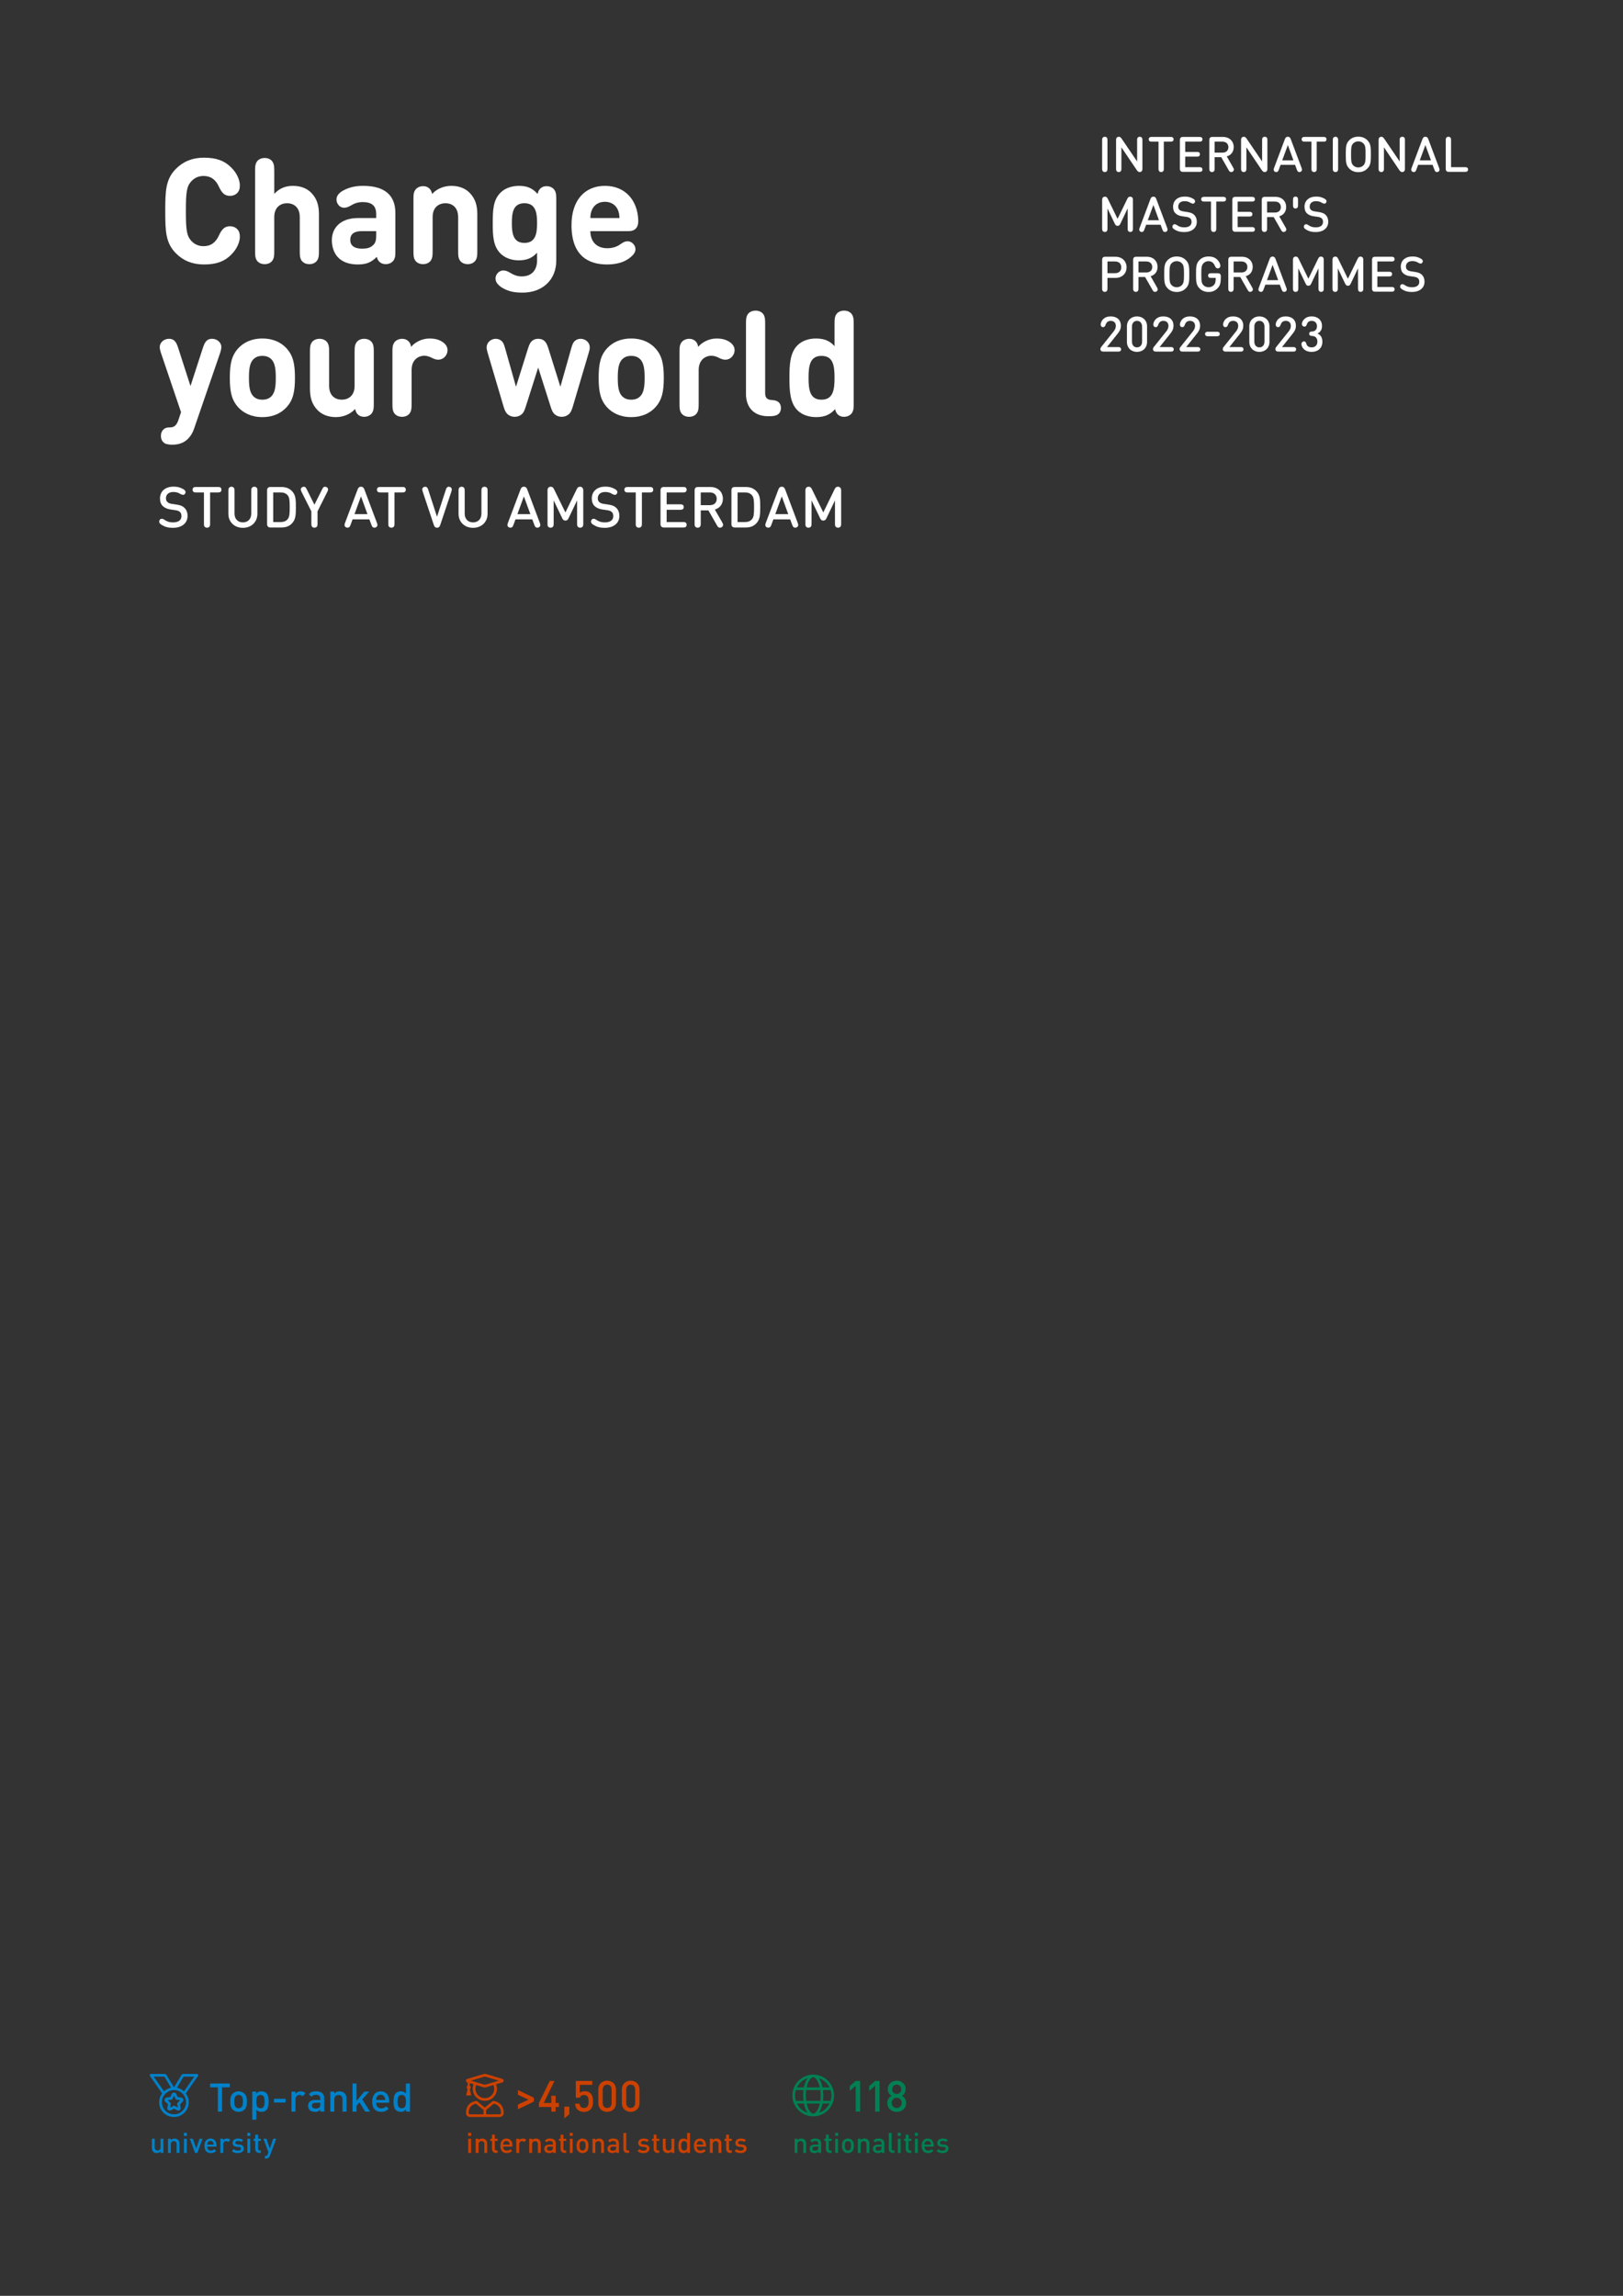 <svg preserveAspectRatio="none" height="841.89pt" viewBox="0 0 595.276 841.89" width="595.276pt" xmlns="http://www.w3.org/2000/svg" xmlns:xlink="http://www.w3.org/1999/xlink"><rect x="0" y="0" width="595.276" height="841.89" fill="#333333" stroke="none"/><symbol id="a" overflow="visible"><path d="m3.609-1.25v-10.313c0-.468-.015-.625-.14-.875-.156-.265-.453-.437-.828-.437-.391 0-.688.172-.828.437-.141.25-.157.407-.157.875v10.313c0 .484.016.625.157.875.14.266.437.453.828.453.375 0 .672-.187.828-.453.125-.25.14-.391.14-.875zm0 0"/></symbol><symbol id="b" overflow="visible"><path d="m3.609-9 5.547 8.219c.391.578.688.859 1.141.859.297 0 .531-.109.734-.312.219-.219.282-.5.282-.922v-10.407c0-.468-.016-.625-.141-.875-.141-.265-.438-.437-.828-.437-.391 0-.688.172-.828.437-.141.25-.141.407-.141.875v7.75l-5.562-8.203c-.391-.578-.672-.859-1.141-.859-.281 0-.531.109-.734.297-.219.219-.282.515-.282.937v10.391c0 .484.016.625.157.875.14.266.437.453.828.453.375 0 .672-.187.828-.453.125-.25.14-.391.14-.875zm0 0"/></symbol><symbol id="c" overflow="visible"><path d="m9.578-11.938c0-.343-.156-.609-.39-.734-.188-.109-.375-.141-.782-.141h-6.765c-.422 0-.594.032-.797.141-.235.125-.391.391-.391.734 0 .344.156.594.391.735.203.109.375.125.797.125h2.406v9.828c0 .484.016.625.141.875.14.266.437.453.828.453.39 0 .687-.187.828-.453.14-.25.14-.391.14-.875v-9.828h2.422c.407 0 .594-.016.782-.125.234-.141.39-.391.39-.735zm0 0"/></symbol><symbol id="d" overflow="visible"><path d="m3.609-11.078h5.141c.406 0 .594-.016.797-.125.234-.141.391-.391.391-.735 0-.343-.157-.609-.391-.734-.203-.109-.391-.141-.797-.141h-5.906c-.281 0-.625 0-.906.282-.282.281-.282.625-.282.906v10.437c0 .282 0 .625.282.907.281.281.625.281.906.281h5.906c.406 0 .594-.016.797-.125.234-.141.391-.391.391-.734 0-.344-.157-.61-.391-.735-.203-.109-.391-.125-.797-.125h-5.141v-3.875h4.219c.422 0 .594-.015.797-.125.234-.14.391-.39.391-.734s-.157-.61-.391-.735c-.203-.109-.375-.125-.797-.125h-4.219zm0 0"/></symbol><symbol id="e" overflow="visible"><path d="m1.813-.375c.14.266.437.453.828.453.375 0 .672-.187.828-.453.125-.25.14-.391.14-.875v-4.141h2.422l2.672 4.672c.25.453.485.797.969.797.172 0 .359-.047.516-.141.328-.203.484-.484.484-.796-.016-.25-.094-.407-.313-.797l-2.296-4.016c1.437-.391 2.546-1.562 2.546-3.391 0-2.171-1.546-3.75-3.984-3.75h-3.781c-.281 0-.625 0-.906.282-.282.281-.282.625-.282.906v10.375c0 .484.016.625.157.875zm4.671-10.703c1.297 0 2.172.765 2.172 2.031s-.875 2-2.172 2h-2.875v-4.031zm0 0"/></symbol><symbol id="f" overflow="visible"><path d="m7.656-4.219h-4.109l2.062-5.609zm.594 1.641.641 1.719c.172.437.25.593.422.75.14.109.328.187.531.187.265 0 .547-.109.719-.297.359-.375.25-.781.062-1.281l-3.922-10.438c-.14-.375-.234-.531-.39-.671-.188-.172-.407-.266-.704-.266-.312 0-.531.094-.718.266-.157.14-.25.296-.391.671l-3.922 10.438c-.187.5-.297.906.063 1.281.172.188.453.297.718.297.204 0 .391-.078.532-.187.172-.157.265-.313.422-.75l.64-1.719zm0 0"/></symbol><symbol id="g" overflow="visible"><path d="m2.5-1.203c.828.828 1.906 1.312 3.313 1.312 1.406 0 2.484-.484 3.312-1.312 1.25-1.235 1.297-2.516 1.297-5.203 0-2.688-.047-3.969-1.297-5.203-.828-.829-1.906-1.297-3.312-1.297-1.407 0-2.485.468-3.313 1.297-1.234 1.234-1.281 2.515-1.281 5.203 0 2.687.047 3.968 1.281 5.203zm1.406-1.219c-.64-.687-.75-1.437-.75-3.984 0-2.532.11-3.313.75-3.985.469-.5 1.125-.797 1.907-.797.781 0 1.437.297 1.906.797.64.672.765 1.453.765 3.985 0 2.547-.125 3.297-.765 3.984-.469.5-1.125.797-1.906.797-.782 0-1.438-.297-1.907-.797zm0 0"/></symbol><symbol id="h" overflow="visible"><path d="m2.844 0h5.812c.422 0 .594-.016.797-.125.235-.141.391-.391.391-.734 0-.344-.156-.61-.391-.735-.203-.109-.375-.125-.797-.125h-5.047v-9.844c0-.468-.015-.625-.14-.875-.156-.265-.453-.437-.828-.437-.391 0-.688.172-.828.437-.141.25-.157.407-.157.875v10.375c0 .282 0 .625.282.907.281.281.625.281.906.281zm0 0"/></symbol><symbol id="i" overflow="visible"/><symbol id="j" overflow="visible"><path d="m11.016-8.563v7.313c0 .484.015.625.14.875.141.266.438.453.828.453.391 0 .688-.187.829-.453.14-.25.14-.391.14-.875v-10.438c0-.312-.047-.656-.281-.906-.203-.203-.469-.281-.719-.281-.219 0-.422.047-.547.125-.14.094-.343.328-.468.578l-3.625 7.422-3.625-7.422c-.125-.25-.329-.484-.485-.578-.125-.078-.312-.125-.547-.125-.234 0-.5.078-.703.281-.25.25-.297.594-.297.906v10.438c0 .484.016.625.157.875.14.266.437.453.828.453.375 0 .672-.187.828-.453.125-.25.14-.391.14-.875v-7.313l2.719 5.672c.219.453.485.719.985.719.515 0 .781-.266 1-.719zm0 0"/></symbol><symbol id="k" overflow="visible"><path d="m5.141-1.625c-1.11 0-1.875-.219-2.735-.813-.343-.234-.578-.328-.828-.328-.203 0-.406.078-.562.235-.172.172-.266.422-.266.64 0 .469.234.735.906 1.141.938.562 1.907.859 3.438.859 2.703 0 4.609-1.406 4.609-3.765 0-1.11-.359-1.985-1.047-2.625-.547-.5-1.203-.766-2.375-.953l-1.531-.235c-.687-.109-1.078-.281-1.391-.562-.343-.297-.468-.735-.468-1.188 0-1.172.812-2 2.312-2 .906 0 1.5.172 2.266.641.265.156.578.265.781.265.266 0 .453-.093.594-.265.156-.188.234-.391.234-.594 0-.422-.344-.75-.781-.984-1.063-.563-1.797-.75-3.016-.75-2.672 0-4.281 1.5-4.281 3.734 0 1.047.297 1.875.938 2.453.609.563 1.39.891 2.421 1.031l1.516.219c.641.094 1.078.25 1.406.547.36.297.5.75.5 1.328 0 1.25-.953 1.969-2.64 1.969zm0 0"/></symbol><symbol id="l" overflow="visible"><path d="m2.125-12.906c-.328 0-.625.156-.766.39-.109.203-.14.375-.14.844v1.891c0 .468.031.64.14.843.141.25.438.407.766.407.344 0 .641-.157.781-.407.11-.203.141-.375.141-.843v-1.891c0-.469-.031-.641-.141-.844-.14-.234-.437-.39-.781-.39zm0 0"/></symbol><symbol id="m" overflow="visible"><path d="m1.813-.375c.14.266.437.453.828.453.375 0 .672-.187.828-.453.125-.25.14-.391.14-.875v-3.797h2.907c2.5 0 4.109-1.641 4.109-3.875s-1.609-3.891-4.109-3.891h-3.672c-.281 0-.625 0-.906.282-.282.281-.282.625-.282.906v10.375c0 .484.016.625.157.875zm1.796-10.703h2.797c1.375 0 2.266.781 2.266 2.156 0 1.344-.891 2.141-2.266 2.141h-2.797zm0 0"/></symbol><symbol id="n" overflow="visible"><path d="m3.156-6.406c0-2.438.094-3.25.766-3.985.469-.5 1.094-.797 1.844-.797 1.203 0 1.906.641 2.375 1.735.156.328.281.562.484.734.141.11.328.188.578.188.266 0 .485-.094.672-.266.172-.187.266-.406.266-.734 0-.453-.266-1.282-.985-2.063-.781-.828-1.75-1.312-3.359-1.312-1.391 0-2.469.468-3.297 1.297-1.234 1.234-1.281 2.515-1.281 5.203 0 2.687.047 3.968 1.281 5.203.828.828 1.906 1.312 3.313 1.312 1.359 0 2.39-.437 3.281-1.328 1-1 1.219-2.094 1.219-4.172v-.187c0-.297 0-.641-.282-.922-.281-.266-.609-.266-.906-.266h-2.297c-.422 0-.594.016-.797.125-.234.125-.39.391-.39.735 0 .343.156.593.39.734.203.109.375.125.797.125h1.61c0 1.344-.125 2.047-.719 2.656-.5.5-1.141.766-1.906.766-.782 0-1.438-.297-1.907-.797-.64-.672-.75-1.437-.75-3.984zm0 0"/></symbol><symbol id="o" overflow="visible"><path d="m3.469-1.656 3.797-4.766c.812-1 1.297-1.766 1.297-3.078 0-2.172-1.485-3.406-3.735-3.406-1.156 0-1.984.312-2.64.906-.672.594-1.032 1.484-1.032 2.078 0 .25.063.469.219.656.156.203.375.297.656.297.25 0 .453-.094.563-.187.156-.157.25-.344.359-.641.36-1.078 1-1.469 1.906-1.469 1.204 0 1.86.766 1.86 1.813 0 .844-.313 1.437-.875 2.14l-4.281 5.36c-.344.422-.516.656-.516 1.047 0 .265.109.484.25.64.266.25.594.266 1.047.266h5.187c.391 0 .563-.031.735-.125.234-.125.39-.391.39-.703 0-.313-.156-.578-.39-.703-.172-.11-.344-.125-.735-.125zm0 0"/></symbol><symbol id="p" overflow="visible"><path d="m8.484-3.563v-5.687c0-2.281-1.656-3.656-3.703-3.656-2.031 0-3.687 1.375-3.687 3.656v5.687c0 2.282 1.656 3.672 3.687 3.672 2.047 0 3.703-1.39 3.703-3.672zm-1.828-.078c0 1.235-.703 2.094-1.875 2.094-1.14 0-1.843-.859-1.843-2.094v-5.531c0-1.219.703-2.094 1.843-2.094 1.172 0 1.875.875 1.875 2.094zm0 0"/></symbol><symbol id="q" overflow="visible"><path d="m5.406-5.625c.407 0 .578-.031.75-.125.235-.141.375-.391.375-.703 0-.313-.14-.563-.375-.703-.172-.11-.343-.125-.75-.125h-3.14c-.391 0-.563.015-.75.125-.219.14-.375.39-.375.703 0 .312.156.562.375.703.187.094.359.125.75.125zm0 0"/></symbol><symbol id="r" overflow="visible"><path d="m4.688-12.906c-1.266 0-2.204.39-2.938 1.218-.359.407-.672 1-.672 1.579 0 .296.125.546.281.687.188.172.407.266.657.266.218 0 .375-.063.5-.172.156-.156.25-.281.375-.641.297-.906.828-1.297 1.797-1.297 1.109 0 1.921.703 1.921 1.953 0 1.204-.687 1.938-1.921 1.954-.235 0-.422.046-.563.125-.25.14-.375.375-.375.671 0 .313.125.547.375.688.141.078.328.109.563.125 1.343.016 2.078.781 2.078 2.094 0 1.359-.907 2.109-2.094 2.109-.906 0-1.5-.312-1.813-.953-.218-.438-.265-.797-.437-1-.125-.156-.313-.25-.547-.25-.25 0-.5.094-.672.281-.172.172-.297.406-.297.703 0 .61.328 1.25.703 1.672.688.781 1.766 1.203 3.063 1.203 2.125 0 3.922-1.265 3.922-3.734 0-1.578-.703-2.547-1.797-3 1.016-.484 1.656-1.359 1.656-2.766 0-2.234-1.625-3.515-3.765-3.515zm0 0"/></symbol><symbol id="s" overflow="visible"><path d="m10.25-5.344 1.344.219c.156.031.312.094.437.187.125.125.188.25.25.407.063.156.063.297.032.453-.063.156-.125.281-.219.406l-.985.953.219 1.36c.031.25 0 .437-.125.625-.125.171-.312.265-.5.328-.219.062-.422.062-.609-.063l-1.203-.64-1.203.64c-.219.125-.438.125-.625.063-.219-.063-.375-.157-.485-.328-.125-.188-.187-.375-.125-.625l.219-1.36-1-.953c-.125-.125-.188-.25-.203-.406-.063-.156-.063-.297 0-.453.047-.157.14-.282.265-.407.125-.093.25-.156.438-.187l1.359-.219.578-1.234c.094-.172.25-.297.469-.36.188-.062.406-.062.61 0 .187.063.343.188.468.36zm-.219 2.297 1.172-1.156-1.609-.203-.703-1.453-.719 1.453-1.594.203 1.172 1.156-.281 1.594 1.422-.766 1.422.735zm7.25-10.781c.188 0 .344.094.422.281.094.188.094.344-.031.5l-4.438 6.359c.719.985 1.079 2.063 1.079 3.235 0 .984-.25 1.906-.735 2.75-.5.828-1.14 1.469-1.984 1.969-.828.5-1.719.703-2.703.703-.985 0-1.922-.203-2.75-.703s-1.485-1.141-1.969-1.969c-.5-.844-.719-1.766-.719-2.75 0-1.172.344-2.25 1.078-3.235l-4.437-6.359c-.125-.156-.157-.312-.063-.5.094-.187.25-.281.469-.281h4.875c.141 0 .297.062.453.125.156.094.281.219.375.375l2.688 4.437 2.672-4.437c.062-.156.187-.281.343-.375.157-.063.313-.125.5-.125zm-15.828 1 3.766 5.39c.734-.671 1.594-1.14 2.594-1.328l-2.438-4.062zm11.875 9.375c0-.797-.219-1.547-.609-2.219-.406-.687-.938-1.203-1.61-1.609-.687-.407-1.421-.625-2.218-.625-.813 0-1.547.218-2.219.625-.688.406-1.234.922-1.641 1.609-.406.672-.593 1.422-.593 2.219s.187 1.547.593 2.219c.407.671.953 1.234 1.641 1.64.672.391 1.406.578 2.219.578.797 0 1.531-.187 2.218-.578.672-.406 1.204-.969 1.61-1.64.39-.672.609-1.422.609-2.219zm-.765-3.985 3.765-5.39h-3.922l-2.437 4.062c.984.188 1.844.657 2.594 1.328zm0 0"/></symbol><symbol id="t" overflow="visible"><path d="m9.844-3.922c.406 0 .828.094 1.297.281.734.282 1.328.672 1.781 1.235.594.765.906 1.734.906 2.906 0 .422-.156.766-.437 1.047-.313.297-.641.422-1.047.422h-10.86c-.437 0-.781-.125-1.046-.422-.313-.281-.438-.625-.438-1.047 0-1.172.281-2.141.891-2.906.437-.563 1.047-.953 1.797-1.235.453-.187.89-.281 1.296-.281l2.922 2.438zm-3.422 4.906v-1.593l-2.781-2.297c-.5.062-.953.281-1.391.593-.859.61-1.266 1.579-1.266 2.813 0 .141.032.266.125.359.094.094.219.125.375.125zm6.406-.484c0-1.234-.422-2.203-1.265-2.813-.422-.312-.891-.531-1.375-.593l-2.782 2.297v1.593h4.938c.125 0 .25-.031.344-.125.078-.093.14-.218.14-.359zm-12.422-11.234c-.187-.032-.312-.157-.375-.344-.062-.188-.062-.375 0-.547.063-.188.188-.281.375-.344l5.985-1.797c.156-.031.328-.062.515-.062.188 0 .344.031.532.062l5.984 1.797c.156.063.281.156.344.344.062.172.062.359 0 .547-.063.187-.188.312-.344.344l-2.406.703c.218.562.343 1.078.343 1.64 0 .797-.218 1.547-.625 2.219-.406.688-.921 1.234-1.609 1.641-.672.39-1.406.578-2.219.578-.797 0-1.531-.188-2.218-.578-.672-.407-1.235-.953-1.641-1.641-.391-.672-.578-1.422-.578-2.219 0-.562.094-1.078.344-1.64l-1.454-.422v.953c.25.156.375.375.375.609 0 .25-.125.469-.343.625l.453 1.907c.031.125.031.218-.016.312-.062.094-.125.125-.187.125h-1.297c-.094 0-.156-.031-.219-.125-.062-.094-.062-.187 0-.312l.469-1.907c-.25-.156-.344-.375-.344-.625 0-.234.125-.453.359-.609v-1.172zm6.5 5.796c.625 0 1.172-.156 1.735-.468.515-.297.953-.703 1.265-1.266.313-.516.453-1.109.453-1.719 0-.437-.109-.89-.296-1.359l-2.625.797c-.375.125-.719.125-1.047 0l-2.625-.797c-.219.469-.313.922-.313 1.359 0 .61.156 1.203.469 1.719.312.563.703.969 1.266 1.266.515.312 1.109.468 1.718.468zm-.234-7.859-4.875 1.438 4.875 1.453c.141.062.297.062.484 0l4.875-1.453-4.875-1.438c-.187-.031-.343-.031-.484 0zm0 0"/></symbol><symbol id="u" overflow="visible"><path d="m7.656-13.578c1.36 0 2.657.375 3.828 1.047 1.172.687 2.094 1.609 2.766 2.781.688 1.172 1.047 2.469 1.047 3.828 0 1.391-.359 2.656-1.047 3.828-.672 1.172-1.594 2.125-2.766 2.797-1.171.688-2.468 1.031-3.828 1.031-1.39 0-2.656-.343-3.828-1.031-1.172-.672-2.125-1.625-2.812-2.797-.672-1.172-1.016-2.437-1.016-3.828 0-1.359.344-2.656 1.016-3.828.687-1.172 1.64-2.094 2.812-2.781 1.172-.672 2.438-1.047 3.828-1.047zm5.953 4.687c-.406-.797-.921-1.468-1.609-2.062-.672-.594-1.422-1.016-2.281-1.297.609.859 1.047 1.969 1.359 3.359zm-3.25 2.969c0-.656-.046-1.297-.109-1.984h-5.187c-.094.687-.125 1.328-.125 1.984 0 .672.031 1.328.125 1.969h5.187c.063-.641.109-1.297.109-1.969zm-2.703-6.672c-.437 0-.906.344-1.328 1-.5.672-.844 1.594-1.078 2.703h4.813c-.25-1.109-.625-2.031-1.079-2.703-.468-.656-.906-1-1.328-1zm-2.078.344c-.859.281-1.625.703-2.312 1.297-.672.594-1.203 1.265-1.563 2.062h2.531c.266-1.359.735-2.5 1.344-3.359zm-4.594 6.328c0 .672.094 1.359.313 1.969h2.781c-.094-.641-.125-1.297-.125-1.938 0-.656.031-1.328.125-2.015h-2.781c-.219.656-.313 1.297-.313 1.984zm.719 2.953c.36.813.891 1.516 1.563 2.11.687.578 1.453 1.015 2.312 1.265-.609-.844-1.078-1.953-1.344-3.375zm5.953 3.703c.422 0 .86-.296 1.328-.984.454-.672.829-1.578 1.079-2.719h-4.813c.234 1.141.578 2.047 1.078 2.719.422.688.891.984 1.328.984zm2.094-.328c.828-.25 1.578-.687 2.25-1.265.688-.594 1.203-1.297 1.609-2.11h-2.531c-.312 1.391-.75 2.5-1.328 3.375zm1.484-4.359h2.766c.188-.61.313-1.297.313-1.969 0-.687-.125-1.328-.313-1.984h-2.766c.063.687.125 1.328.125 1.984 0 .641-.062 1.297-.125 1.969zm0 0"/></symbol><symbol id="v" overflow="visible"/><symbol id="w" overflow="visible"><path d="m7.672-8.906v-1.407h-7.234v1.407h2.843v8.906h1.563v-8.906zm0 0"/></symbol><symbol id="x" overflow="visible"><path d="m6.953-3.672c0-1.234-.172-2.172-.875-2.891-.469-.484-1.203-.875-2.203-.875s-1.703.391-2.187.875c-.688.719-.86 1.657-.86 2.891s.172 2.172.86 2.891c.484.484 1.187.875 2.187.875s1.734-.391 2.203-.875c.703-.719.875-1.657.875-2.891zm-1.484 0c0 .797-.047 1.563-.5 2-.281.281-.656.438-1.094.438-.422 0-.797-.157-1.062-.438-.454-.437-.516-1.203-.516-2s.062-1.578.516-2.016c.265-.281.64-.421 1.062-.421.438 0 .813.14 1.094.421.453.438.5 1.219.5 2.016zm0 0"/></symbol><symbol id="y" overflow="visible"><path d="m7.188-3.672c0-1.203-.125-2.375-.829-3.109-.406-.407-1.046-.657-1.796-.657-.782 0-1.391.204-1.938.875v-.781h-1.453v10.313h1.484v-3.719c.532.656 1.141.844 1.922.844.75 0 1.375-.25 1.781-.657.704-.734.829-1.921.829-3.109zm-1.485 0c0 1.297-.187 2.438-1.515 2.438-1.344 0-1.532-1.141-1.532-2.438 0-1.312.188-2.437 1.532-2.437 1.328 0 1.515 1.125 1.515 2.437zm0 0"/></symbol><symbol id="z" overflow="visible"><path d="m5.203-3.328v-1.375h-4.234v1.375zm0 0"/></symbol><symbol id="A" overflow="visible"><path d="m6.328-6.734c-.5-.516-1.047-.704-1.75-.704-.828 0-1.578.375-1.953.891v-.797h-1.453v7.344h1.484v-4.469c0-1 .657-1.64 1.453-1.64.516 0 .766.156 1.11.484zm0 0"/></symbol><symbol id="B" overflow="visible"><path d="m6.578 0v-4.906c0-1.657-1-2.532-3.031-2.532-1.234 0-1.938.266-2.625 1.079l.969.906c.406-.516.812-.719 1.593-.719 1.172 0 1.61.438 1.61 1.375v.531h-1.922c-1.688 0-2.547.875-2.547 2.11 0 .625.203 1.187.578 1.578.453.453 1.063.672 1.969.672s1.422-.219 1.953-.766v.672zm-1.484-2.656c0 .531-.078.875-.313 1.093-.39.36-.812.422-1.328.422-.969 0-1.39-.359-1.39-1.047 0-.687.437-1.062 1.343-1.062h1.688zm0 0"/></symbol><symbol id="C" overflow="visible"><path d="m7.125 0v-4.688c0-.828-.172-1.531-.734-2.078-.438-.422-1.063-.672-1.813-.672-.734 0-1.453.282-1.953.829v-.735h-1.453v7.344h1.484v-4.469c0-1.14.688-1.64 1.516-1.64s1.484.484 1.484 1.64v4.469zm0 0"/></symbol><symbol id="D" overflow="visible"><path d="m7.625 0-2.875-4.469 2.547-2.875h-1.797l-2.844 3.391v-6.36h-1.484v10.313h1.484v-2.156l1.078-1.235 2.063 3.391zm0 0"/></symbol><symbol id="E" overflow="visible"><path d="m7.031-3.25v-.625c0-2.141-1.156-3.563-3.125-3.563-1.875 0-3.109 1.375-3.109 3.766 0 2.781 1.469 3.766 3.297 3.766 1.297 0 2-.391 2.75-1.157l-.938-.875c-.515.516-.953.75-1.781.75-1.219 0-1.859-.781-1.859-2.062zm-1.468-1.016h-3.297c.015-.453.031-.687.187-1 .235-.562.75-.937 1.453-.937s1.203.375 1.453.937c.141.313.172.547.204 1zm0 0"/></symbol><symbol id="F" overflow="visible"><path d="m6.844 0v-10.313h-1.485v3.704c-.531-.641-1.14-.829-1.921-.829-.75 0-1.375.25-1.782.657-.718.734-.828 1.906-.828 3.109s.11 2.375.828 3.109c.407.407 1.047.657 1.797.657.797 0 1.391-.203 1.938-.875v.781zm-1.485-3.672c0 1.297-.187 2.438-1.515 2.438-1.36 0-1.547-1.141-1.547-2.438 0-1.312.187-2.437 1.547-2.437 1.328 0 1.515 1.125 1.515 2.437zm0 0"/></symbol><symbol id="G" overflow="visible"/><symbol id="H" overflow="visible"><path d="m7.125-3.672v-1.437l-5.828-2.797v1.718l3.875 1.813-3.875 1.797v1.703zm0 0"/></symbol><symbol id="I" overflow="visible"><path d="m7.859-1.688v-1.5h-1.187v-2.625h-1.563v2.625h-2.796l3.937-8.062h-1.734l-3.969 8.062v1.5h4.562v1.688h1.563v-1.688zm0 0"/></symbol><symbol id="J" overflow="visible"><path d="m3.063.953v-2.781h-1.829v4.281zm0 0"/></symbol><symbol id="K" overflow="visible"><path d="m7.563-3.766c0-1.047-.125-2.14-.969-3-.469-.453-1.141-.718-2.031-.718-.813 0-1.485.25-1.86.64v-2.969h4.61v-1.437h-6.063v6.141h1.469c.172-.547.672-1 1.594-1 1.296 0 1.64 1 1.64 2.343 0 .766-.062 1.5-.531 1.985-.281.281-.703.437-1.172.437-1.016 0-1.516-.562-1.641-1.562h-1.609c.063.812.25 1.547.844 2.14.5.5 1.328.875 2.406.875 1.094 0 1.859-.375 2.375-.89.813-.813.938-1.782.938-2.985zm0 0"/></symbol><symbol id="L" overflow="visible"><path d="m7.453-3.125v-5c0-2-1.453-3.219-3.25-3.219-1.781 0-3.234 1.219-3.234 3.219v5c0 2 1.453 3.219 3.234 3.219 1.797 0 3.25-1.219 3.25-3.219zm-1.609-.047c0 1.078-.61 1.828-1.641 1.828-1.015 0-1.625-.75-1.625-1.828v-4.906c0-1.063.61-1.828 1.625-1.828 1.031 0 1.641.765 1.641 1.828zm0 0"/></symbol><symbol id="M" overflow="visible"><path d="m5.609 0v-11.25h-1.609l-2.203 1.891v1.796l2.203-1.937v9.5zm0 0"/></symbol><symbol id="N" overflow="visible"><path d="m7.672-3.172c0-1.344-.75-2.172-1.547-2.641.734-.437 1.359-1.234 1.359-2.421 0-1.875-1.453-3.11-3.281-3.11s-3.265 1.235-3.265 3.11c0 1.187.625 1.984 1.359 2.421-.797.469-1.547 1.297-1.547 2.641 0 2.031 1.531 3.266 3.453 3.266s3.469-1.235 3.469-3.266zm-1.625-.031c0 1.031-.797 1.859-1.844 1.859s-1.844-.828-1.844-1.859c0-1.047.797-1.891 1.844-1.891s1.844.844 1.844 1.891zm-.172-4.985c0 1-.687 1.704-1.672 1.704-.984 0-1.656-.704-1.656-1.704 0-.968.672-1.718 1.656-1.718.985 0 1.672.75 1.672 1.718zm0 0"/></symbol><symbol id="O" overflow="visible"><path d="m5 0v-5.203h-1.047v3.172c0 .797-.5 1.156-1.078 1.156s-1.047-.344-1.047-1.156v-3.172h-1.047v3.328c0 .578.125 1.078.516 1.469.312.297.75.469 1.297.469.515 0 1.015-.204 1.375-.594v.531zm0 0"/></symbol><symbol id="P" overflow="visible"><path d="m5.047 0v-3.328c0-.578-.125-1.078-.516-1.469-.312-.297-.75-.469-1.281-.469s-1.031.188-1.391.578v-.515h-1.031v5.203h1.047v-3.172c0-.797.5-1.156 1.078-1.156.594 0 1.047.344 1.047 1.156v3.172zm0 0"/></symbol><symbol id="Q" overflow="visible"><path d="m1.875 0v-5.203h-1.047v5.203zm.031-6.234v-1.11h-1.109v1.11zm0 0"/></symbol><symbol id="R" overflow="visible"><path d="m4.75-5.203h-1.109l-1.219 3.656-1.234-3.656h-1.11l1.906 5.203h.86zm0 0"/></symbol><symbol id="S" overflow="visible"><path d="m4.984-2.297v-.437c0-1.532-.812-2.532-2.218-2.532-1.328 0-2.203.969-2.203 2.657 0 1.984 1.031 2.672 2.343 2.672.907 0 1.422-.282 1.953-.813l-.671-.625c-.375.375-.672.531-1.266.531-.859 0-1.328-.547-1.328-1.453zm-1.046-.734h-2.344c.015-.313.031-.485.14-.703.172-.391.532-.657 1.032-.657s.859.266 1.031.657c.109.218.125.39.141.703zm0 0"/></symbol><symbol id="T" overflow="visible"><path d="m4.484-4.781c-.359-.344-.734-.485-1.234-.485-.594 0-1.125.25-1.391.625v-.562h-1.031v5.203h1.047v-3.156c0-.719.469-1.172 1.047-1.172.359 0 .531.109.781.344zm0 0"/></symbol><symbol id="U" overflow="visible"><path d="m4.688-1.594c0-.906-.579-1.39-1.657-1.469l-.718-.062c-.516-.047-.719-.234-.719-.594 0-.406.312-.672.937-.672.5 0 .953.094 1.282.375l.656-.672c-.469-.421-1.125-.578-1.922-.578-1.094 0-1.969.563-1.969 1.594 0 .906.563 1.359 1.547 1.438l.828.062c.5.047.703.266.703.625 0 .484-.5.719-1.14.719-.516 0-1.078-.11-1.5-.547l-.688.687c.61.61 1.328.751 2.188.751 1.234 0 2.172-.563 2.172-1.657zm0 0"/></symbol><symbol id="V" overflow="visible"><path d="m3.016 0v-.891h-.438c-.39 0-.578-.234-.578-.609v-2.906h1.016v-.797h-1.016v-1.485h-1.047v1.485h-.594v.797h.594v2.953c0 .75.453 1.453 1.422 1.453zm0 0"/></symbol><symbol id="W" overflow="visible"><path d="m4.766-5.203h-1.125l-1.203 3.656-1.25-3.656h-1.11l1.828 4.953-.297.813c-.156.421-.312.562-.75.562h-.265v.938h.422c.406 0 .781-.094 1.062-.375.156-.157.281-.36.391-.657zm0 0"/></symbol><symbol id="X" overflow="visible"><path d="m4.656 0v-3.484c0-1.172-.703-1.782-2.14-1.782-.875 0-1.375.188-1.86.766l.672.641c.297-.375.594-.516 1.141-.516.828 0 1.14.312 1.14.984v.36h-1.359c-1.203 0-1.812.625-1.812 1.5 0 .437.14.843.421 1.125.313.312.735.469 1.391.469.641 0 1-.157 1.391-.532v.469zm-1.047-1.875c0 .359-.062.609-.218.766-.282.25-.578.296-.953.296-.688 0-.985-.25-.985-.734s.328-.75.953-.75h1.203zm0 0"/></symbol><symbol id="Y" overflow="visible"><path d="m4.922-2.609c0-.875-.125-1.532-.609-2.047-.344-.344-.86-.61-1.563-.61s-1.203.266-1.547.61c-.5.515-.625 1.172-.625 2.047 0 .89.125 1.546.625 2.062.344.344.844.61 1.547.61s1.219-.266 1.563-.61c.484-.516.609-1.172.609-2.062zm-1.047 0c0 .562-.031 1.109-.359 1.421-.188.204-.453.313-.766.313-.312 0-.562-.109-.766-.313-.312-.312-.359-.859-.359-1.421 0-.563.047-1.11.359-1.422.204-.203.454-.297.766-.297.313 0 .578.094.766.297.328.312.359.859.359 1.422zm0 0"/></symbol><symbol id="Z" overflow="visible"><path d="m2.875 0v-.891h-.469c-.422 0-.562-.203-.562-.609v-5.813h-1.047v5.875c0 .766.437 1.438 1.437 1.438zm0 0"/></symbol><symbol id="aa" overflow="visible"/><symbol id="ab" overflow="visible"><path d="m4.844 0v-7.313h-1.047v2.625c-.375-.437-.813-.578-1.359-.578-.532 0-.985.172-1.266.469-.5.5-.594 1.344-.594 2.188 0 .859.094 1.703.594 2.203.281.297.75.469 1.266.469.578 0 .984-.141 1.375-.61v.547zm-1.047-2.609c0 .921-.125 1.734-1.078 1.734s-1.094-.813-1.094-1.734c0-.922.141-1.719 1.094-1.719s1.078.797 1.078 1.719zm0 0"/></symbol><symbol id="ac" overflow="visible"><path d="m17.172-6.375c-1.969 0-3.469-.813-4.578-2.063-1.594-1.843-1.891-3.953-1.891-10.812 0-6.875.297-8.984 1.891-10.813 1.109-1.25 2.609-2.062 4.578-2.062 2.641 0 4.453 1.281 5.672 3.984.515 1.11 1.109 2.078 1.875 2.672.484.375 1.297.641 2.156.641.969 0 1.891-.297 2.625-1.016.703-.703 1-1.547 1-2.875 0-1.515-.781-4.234-3.297-6.64-2.406-2.36-5.281-3.469-9.875-3.469-4.297 0-7.64 1.437-10.25 4.062-3.812 3.813-3.937 8.157-3.937 15.516s.125 11.703 3.937 15.516c2.61 2.625 5.953 4.062 10.25 4.062 4.594 0 7.469-1.109 9.875-3.469 2.516-2.406 3.297-5.14 3.297-6.64 0-1.328-.297-2.172-1-2.875-.734-.735-1.656-1.032-2.625-1.032-.859 0-1.672.282-2.156.657-.766.593-1.36 1.562-1.875 2.672-1.219 2.703-3.031 3.984-5.672 3.984zm0 0"/></symbol><symbol id="ad" overflow="visible"><path d="m27.344-4.594v-13.422c0-3.078-.61-5.718-2.875-8-1.563-1.562-3.844-2.484-6.656-2.484-3.016 0-5.079 1.078-6.86 2.922v-8.328c0-1.703-.078-2.375-.469-3.141-.5-1.031-1.609-1.672-3.046-1.672-1.438 0-2.547.641-3.063 1.672-.375.766-.453 1.438-.453 3.141v29.312c0 1.703.078 2.375.453 3.141.516 1.015 1.625 1.672 3.063 1.672 1.437 0 2.546-.657 3.046-1.672.391-.766.469-1.438.469-3.141v-12.437c0-3.813 2.485-5.094 4.703-5.094 2.219 0 4.657 1.281 4.657 5.094v12.437c0 1.703.078 2.375.453 3.141.515 1.015 1.625 1.672 3.062 1.672 1.422 0 2.531-.657 3.047-1.672.375-.766.469-1.438.469-3.141zm0 0"/></symbol><symbol id="ae" overflow="visible"><path d="m13.172-22.547c3.328 0 4.937 1.344 4.937 4.438v1.406h-6.531c-6.656 0-9.734 3.672-9.734 8.156 0 2.484.828 4.844 2.312 6.328 1.625 1.656 4.016 2.547 7.203 2.547 3.219 0 4.922-.781 6.969-2.781.219.828.485 1.375 1.031 1.859.547.516 1.297.813 2.25.813 1.313 0 2.516-.657 3.016-1.625.438-.813.516-1.36.516-3.157v-13.984c0-6.594-4.016-9.953-11.86-9.953-2.843 0-5.062.547-7.109 1.625-1.313.672-2.625 1.781-2.625 3.344 0 .812.219 1.437.781 2.109.516.656 1.297.953 2 .953.625 0 1.406-.187 2.328-.734 1.532-.922 2.828-1.344 4.516-1.344zm4.937 12.156c0 1.813-.234 2.797-1.078 3.578-1.187 1.141-2.437 1.344-4.156 1.344-2.922 0-4.281-1.234-4.281-3.187 0-2.11 1.359-3.235 4.172-3.235h5.343zm0 0"/></symbol><symbol id="af" overflow="visible"><path d="m10.766-25.531c-.219-.938-.485-1.532-1.063-2.047-.531-.516-1.297-.813-2.234-.813-1.328 0-2.516.657-3.031 1.625-.438.813-.516 1.344-.516 3.157v19.015c0 1.703.078 2.375.453 3.141.516 1.015 1.625 1.672 3.063 1.672 1.437 0 2.546-.657 3.046-1.672.391-.766.469-1.438.469-3.141v-12.437c0-3.813 2.485-5.094 4.703-5.094 2.219 0 4.657 1.281 4.657 5.094v12.437c0 1.703.078 2.375.453 3.141.515 1.015 1.625 1.672 3.062 1.672 1.422 0 2.531-.657 3.047-1.672.375-.766.469-1.438.469-3.141v-13.422c0-3.078-.61-5.718-2.875-8-1.563-1.562-3.844-2.484-6.656-2.484-2.594 0-5.266 1-7.047 2.969zm0 0"/></symbol><symbol id="ag" overflow="visible"><path d="m13.688 10.656c7.562 0 12.375-4.922 12.375-11.687v-22.578c0-1.813-.079-2.344-.516-3.157-.516-.968-1.703-1.625-3.016-1.625-.953 0-1.718.297-2.25.813-.562.515-.843 1.109-1.062 2.047-1.891-2.157-3.891-2.969-6.828-2.969-2.766 0-5.203.922-6.766 2.484-2.656 2.657-2.859 6.219-2.859 11.141s.203 8.547 2.859 11.203c1.563 1.563 3.953 2.484 6.703 2.484 2.766 0 4.875-.765 6.703-2.812v2.859c0 2.875-1.422 5.844-5.64 5.844-1.328 0-2.61-.344-4.172-1.297-1.031-.625-1.735-.89-2.625-.89-1.297 0-2.813 1.218-2.813 3 0 1.484 1.282 2.703 2.813 3.562 1.922 1.063 3.984 1.578 7.094 1.578zm5.343-25.531c0 3.703-.484 7.297-4.64 7.297-4.172 0-4.61-3.594-4.61-7.297s.438-7.25 4.61-7.25c4.156 0 4.64 3.547 4.64 7.25zm0 0"/></symbol><symbol id="ah" overflow="visible"><path d="m20.141-16.703h-10.672c.015-1.219.156-2.031.609-3.063.735-1.672 2.36-2.89 4.719-2.89 2.375 0 3.969 1.218 4.719 2.89.468 1.032.578 1.844.625 3.063zm2.875 4.812c1.047 0 2.187 0 3.078-.906.844-.828.969-2.047.937-3.125-.234-7.109-4.64-12.578-12.234-12.578-7.313 0-12.25 5.219-12.25 14.406 0 11.391 6.344 14.422 13.031 14.422 3.11 0 5.75-.656 7.672-1.953 1.625-1.078 2.766-2.297 2.766-3.625 0-1.625-1.485-2.938-2.844-2.938-.844 0-1.516.266-2.625 1.047-1.375 1.032-3.109 1.516-4.859 1.516-4.094 0-6.219-2.625-6.219-6.266zm0 0"/></symbol><symbol id="ai" overflow="visible"/><symbol id="aj" overflow="visible"><path d="m4.813 4.109c-.922 0-1.25.079-1.735.329-.922.484-1.531 1.453-1.531 2.781s.609 2.297 1.531 2.781c.688.359 1.922.438 2.703.438 2.188 0 4.172-.594 5.766-2.219.859-.891 1.625-2.047 2.141-3.594l9.484-27.547c.375-1.141.734-2.328.406-3.281-.437-1.266-1.734-2.188-3.265-2.188-2.204 0-2.813 1.672-3.391 3.375l-4.531 13.953-4.5-13.953c-.563-1.703-1.188-3.375-3.375-3.375-1.547 0-2.844.922-3.266 2.188-.328.953.016 2.14.406 3.281l7.266 21.438-1 3c-.703 2.047-1.75 2.593-3.109 2.593zm0 0"/></symbol><symbol id="ak" overflow="visible"><path d="m9.781-14.094c0-2.937.219-5.406 1.657-6.812.812-.813 1.859-1.219 3.265-1.219s2.469.406 3.281 1.219c1.422 1.406 1.641 3.875 1.641 6.812 0 2.953-.219 5.422-1.641 6.813-.812.812-1.875 1.218-3.281 1.218s-2.453-.406-3.265-1.218c-1.438-1.391-1.657-3.86-1.657-6.813zm16.875 0c0-5.125-.672-8.234-3.218-10.937-1.75-1.844-4.532-3.469-8.735-3.469-4.187 0-6.969 1.625-8.734 3.469-2.531 2.703-3.203 5.812-3.203 10.937 0 5.141.672 8.25 3.203 10.953 1.765 1.844 4.547 3.469 8.734 3.469 4.203 0 6.985-1.625 8.735-3.469 2.546-2.703 3.218-5.812 3.218-10.953zm0 0"/></symbol><symbol id="al" overflow="visible"><path d="m20.219-2.656c.219.953.5 1.547 1.062 2.062.547.516 1.297.813 2.25.813 1.313 0 2.5-.657 3.016-1.625.437-.813.516-1.36.516-3.157v-19.015c0-1.703-.079-2.375-.454-3.141-.515-1.015-1.625-1.672-3.062-1.672-1.422 0-2.531.657-3.047 1.672-.391.766-.469 1.438-.469 3.141v12.437c0 3.813-2.484 5.078-4.703 5.078s-4.64-1.265-4.64-5.078v-12.437c0-1.703-.094-2.375-.469-3.141-.516-1.015-1.625-1.672-3.047-1.672-1.438 0-2.547.657-3.063 1.672-.375.766-.453 1.438-.453 3.141v13.406c0 3.094.594 5.734 2.86 8.016 1.562 1.562 3.843 2.484 6.656 2.484 2.594 0 5.266-1 7.047-2.984zm0 0"/></symbol><symbol id="am" overflow="visible"><path d="m10.766-25.438c-.172-1.031-.485-1.625-1.063-2.14-.531-.516-1.297-.813-2.234-.813-1.328 0-2.516.657-3.031 1.625-.438.813-.516 1.344-.516 3.157v19.015c0 1.703.078 2.375.453 3.141.516 1.015 1.625 1.672 3.063 1.672 1.437 0 2.546-.657 3.046-1.672.391-.766.469-1.438.469-3.141v-12.39c0-3.563 2.328-5.188 4.672-5.188.953 0 1.844.297 2.688.734.937.485 1.703.719 2.406.719.859 0 1.719-.344 2.344-.969s1.062-1.531 1.062-2.562c0-1.219-.734-2.25-1.797-2.953-1.265-.844-2.672-1.297-4.859-1.297-2.781 0-5.36 1.437-6.703 3.062zm0 0"/></symbol><symbol id="an" overflow="visible"><path d="m20.141-17.844 4.515 14.188c.516 1.687.953 2.468 1.578 2.984.704.563 1.532.891 2.532.891 1.031 0 1.843-.328 2.547-.891.625-.516 1.078-1.297 1.562-2.984l5.734-19.375c.469-1.516.547-2.141.36-2.953-.328-1.36-1.703-2.407-3.25-2.407-.922 0-1.703.344-2.25.891-.563.594-.781 1.141-1.219 2.656l-3.969 14.031-4.375-13.984c-.484-1.516-.875-2.266-1.484-2.812-.594-.532-1.328-.782-2.281-.782-.938 0-1.672.25-2.266.782-.625.546-1 1.296-1.484 2.812l-4.391 13.984-3.969-14.031c-.437-1.515-.656-2.062-1.218-2.656-.547-.547-1.329-.891-2.25-.891-1.532 0-2.907 1.047-3.235 2.407-.187.812-.109 1.437.344 2.953l5.734 19.375c.485 1.687.953 2.468 1.578 2.984.704.563 1.5.891 2.532.891 1 0 1.843-.328 2.547-.891.625-.516 1.046-1.297 1.562-2.984zm0 0"/></symbol><symbol id="ao" overflow="visible"><path d="m10.734-33.906c0-1.703-.078-2.375-.453-3.141-.515-1.031-1.625-1.672-3.062-1.672-1.438 0-2.547.641-3.063 1.672-.375.766-.453 1.438-.453 3.141v25.843c0 4.11 2.297 8.063 8.141 8.063h.375c1.359 0 2.281-.156 2.89-.484.844-.438 1.407-1.266 1.407-2.516 0-1.266-.532-2.078-1.407-2.516-.593-.297-1.218-.375-2.109-.437-1.781-.11-2.266-1.156-2.266-2.485zm0 0"/></symbol><symbol id="ap" overflow="visible"><path d="m26.344-33.906c0-1.703-.094-2.375-.469-3.141-.516-1.031-1.625-1.672-3.047-1.672-1.437 0-2.547.641-3.062 1.672-.375.766-.453 1.438-.453 3.141v8.218c-1.797-2.046-3.954-2.812-6.829-2.812-2.796 0-5.234.922-6.812 2.547-2.703 2.75-2.906 7.14-2.906 11.844 0 4.75.203 9.14 2.906 11.89 1.578 1.625 4.094 2.547 6.844 2.547 3 0 5.093-.781 7-2.922.218.922.5 1.516 1.031 2 .547.516 1.297.813 2.25.813 1.328 0 2.516-.657 3.031-1.625.422-.813.516-1.36.516-3.157zm-16.563 19.797c0-4.516.547-8.016 4.766-8.016s4.766 3.5 4.766 8.016c0 4.515-.547 8.046-4.813 8.046-4.172 0-4.719-3.531-4.719-8.046zm0 0"/></symbol><symbol id="aq" overflow="visible"><path d="m5.953-1.875c-1.281 0-2.156-.266-3.156-.953-.406-.281-.672-.375-.953-.375-.25 0-.469.078-.672.265-.188.204-.313.5-.313.75 0 .532.282.844 1.063 1.313 1.094.656 2.219 1 4 1 3.125 0 5.344-1.625 5.344-4.359 0-1.297-.422-2.329-1.219-3.047-.641-.594-1.391-.907-2.75-1.11l-1.781-.265c-.813-.125-1.25-.344-1.625-.672-.391-.344-.547-.844-.547-1.375 0-1.36.953-2.313 2.703-2.313 1.047 0 1.734.188 2.625.735.297.187.672.312.906.312.313 0 .531-.125.688-.312.187-.219.265-.453.265-.688 0-.484-.39-.875-.906-1.14-1.234-.657-2.094-.875-3.5-.875-3.094 0-4.969 1.75-4.969 4.343 0 1.203.36 2.172 1.094 2.844.703.641 1.609 1.016 2.813 1.203l1.765.25c.735.11 1.235.297 1.61.625.421.36.593.875.593 1.547 0 1.453-1.109 2.297-3.078 2.297zm0 0"/></symbol><symbol id="ar" overflow="visible"><path d="m11.125-13.859c0-.391-.187-.704-.453-.86-.234-.125-.438-.14-.922-.14h-7.844c-.484 0-.703.015-.922.14-.281.156-.468.469-.468.86 0 .39.187.703.468.859.219.125.438.141.922.141h2.797v11.406c0 .562 0 .734.156 1.031.172.297.516.5.969.5.438 0 .797-.203.953-.5.157-.297.172-.469.172-1.031v-11.406h2.797c.484 0 .688-.016.922-.141.266-.156.453-.469.453-.859zm0 0"/></symbol><symbol id="as" overflow="visible"><path d="m7.031.125c3.016 0 5.313-2.063 5.313-5.141v-8.39c0-.563 0-.735-.156-1.032-.172-.296-.516-.515-.969-.515s-.797.219-.953.515c-.157.297-.172.469-.172 1.032v8.297c0 1.984-1.219 3.234-3.063 3.234-1.859 0-3.078-1.25-3.078-3.234v-8.297c0-.563 0-.735-.172-1.032-.156-.296-.5-.515-.953-.515s-.797.219-.953.515c-.156.297-.172.469-.172 1.032v8.39c0 3.078 2.297 5.141 5.328 5.141zm0 0"/></symbol><symbol id="at" overflow="visible"><path d="m2.25-14.547c-.312.328-.312.734-.312 1.063v12.109c0 .328 0 .734.312 1.047.328.328.719.328 1.063.328h3.843c1.875 0 3.235-.594 4.219-1.875 1.047-1.328 1.125-2.922 1.125-5.563 0-2.64-.062-4.203-1.109-5.531-1-1.265-2.36-1.89-4.235-1.89h-3.843c-.344 0-.735 0-1.063.312zm1.938 1.688h2.718c1.063 0 1.922.296 2.547 1.015.75.828.781 2.203.781 4.406 0 2.204-.031 3.594-.781 4.422-.625.719-1.484 1.016-2.547 1.016h-2.718zm0 0"/></symbol><symbol id="au" overflow="visible"><path d="m.453-13.984c0 .265.063.468.281.921l3.594 7.141v4.469c0 .562.016.734.172 1.031.172.297.516.5.953.5.453 0 .797-.203.969-.5.156-.297.172-.469.172-1.031v-4.469l3.578-7.141c.234-.453.297-.656.281-.921 0-.329-.203-.657-.578-.844-.172-.078-.359-.125-.531-.125-.188 0-.36.062-.516.156-.219.156-.328.328-.547.797l-2.828 5.641-2.812-5.641c-.235-.469-.328-.641-.547-.797-.156-.094-.328-.156-.516-.156-.172 0-.375.047-.531.125-.375.187-.578.515-.594.844zm0 0"/></symbol><symbol id="av" overflow="visible"/><symbol id="aw" overflow="visible"><path d="m8.875-4.906h-4.75l2.375-6.5zm.703 1.922.75 2c.188.5.281.687.485.843.171.141.375.219.609.219.312 0 .641-.125.828-.328.438-.438.297-.906.078-1.5l-4.547-12.109c-.156-.422-.281-.61-.453-.782-.219-.203-.469-.312-.828-.312s-.609.109-.828.312c-.172.172-.281.36-.438.782l-4.562 12.109c-.219.594-.344 1.062.078 1.5.203.203.516.328.828.328.235 0 .453-.078.61-.219.218-.156.312-.343.5-.843l.734-2zm0 0"/></symbol><symbol id="ax" overflow="visible"><path d="m11.063-13.172c.156-.484.187-.687.14-.953-.094-.578-.672-.828-1.078-.828-.281 0-.453.094-.641.25-.187.172-.296.39-.453.859l-3.234 9.906-3.219-9.906c-.156-.469-.265-.687-.453-.859-.187-.156-.359-.25-.641-.25-.406 0-1 .25-1.093.828-.032.266 0 .469.156.953l4.031 12.109c.141.438.281.704.453.86.235.219.453.281.766.281.312 0 .547-.062.781-.281.172-.156.313-.422.453-.86zm0 0"/></symbol><symbol id="ay" overflow="visible"><path d="m12.781-9.938v8.485c0 .562.016.734.172 1.031.172.297.516.5.953.5.453 0 .797-.203.969-.5.156-.297.172-.469.172-1.031v-12.11c0-.359-.063-.75-.344-1.046-.234-.25-.547-.344-.828-.344-.25 0-.484.062-.625.156-.187.094-.406.375-.562.672l-4.188 8.609-4.219-8.609c-.14-.297-.375-.578-.562-.672-.141-.094-.375-.156-.625-.156-.281 0-.594.094-.828.344-.282.296-.328.687-.328 1.046v12.11c0 .562 0 .734.156 1.031.172.297.515.5.969.5.437 0 .781-.203.953-.5.156-.297.172-.469.172-1.031v-8.485l3.156 6.579c.25.531.562.828 1.156.828.578 0 .891-.297 1.141-.828zm0 0"/></symbol><symbol id="az" overflow="visible"><path d="m4.188-12.859h5.968c.485 0 .688-.016.922-.141.266-.156.453-.469.453-.859 0-.391-.187-.704-.453-.86-.234-.125-.437-.14-.922-.14h-6.843c-.344 0-.735 0-1.063.312-.312.328-.312.734-.312 1.063v12.109c0 .328 0 .734.312 1.047.328.328.719.328 1.063.328h6.843c.485 0 .688-.016.922-.141.266-.156.453-.468.453-.859 0-.406-.187-.703-.453-.859-.234-.125-.437-.141-.922-.141h-5.968v-4.484h4.906c.484 0 .687-.032.922-.157.265-.156.453-.453.453-.859 0-.391-.188-.688-.453-.844-.235-.125-.438-.156-.922-.156h-4.906zm0 0"/></symbol><symbol id="aA" overflow="visible"><path d="m2.094-.422c.172.297.515.5.969.5.437 0 .781-.203.953-.5.156-.297.172-.469.172-1.031v-4.813h2.812l3.109 5.438c.282.515.547.906 1.11.906.203 0 .422-.031.609-.156.391-.219.563-.563.547-.922 0-.281-.094-.469-.344-.938l-2.672-4.64c1.657-.469 2.954-1.828 2.954-3.938 0-2.531-1.797-4.343-4.625-4.343h-4.375c-.344 0-.735 0-1.063.312-.312.328-.312.734-.312 1.063v12.031c0 .562 0 .734.156 1.031zm5.437-12.437c1.5 0 2.516.89 2.516 2.359s-1.016 2.312-2.516 2.312h-3.343v-4.671zm0 0"/></symbol><g fill="#fff"><use x="402.579" xlink:href="#a" y="63.024"/><use x="407.694" xlink:href="#b" y="63.024"/><g><use x="420.868" xlink:href="#c" y="63.024"/><use x="431.097" xlink:href="#d" y="63.024"/></g><use x="441.886" xlink:href="#e" y="63.024"/><use x="453.538" xlink:href="#b" y="63.024"/><use x="466.741" xlink:href="#f" y="63.024"/><g><use x="476.953" xlink:href="#c" y="63.024"/><use x="487.182" xlink:href="#a" y="63.024"/></g><use x="492.38" xlink:href="#g" y="63.024"/><use x="503.984" xlink:href="#b" y="63.024"/><use x="517.188" xlink:href="#f" y="63.024"/><use x="528.605" xlink:href="#h" y="63.024"/><use x="538.943" xlink:href="#i" y="63.024"/><g><use x="402.579" xlink:href="#j" y="84.993"/><use x="417.429" xlink:href="#f" y="84.993"/></g><g><use x="429.253" xlink:href="#k" y="84.993"/><use x="440.112" xlink:href="#c" y="84.993"/></g><use x="450.334" xlink:href="#d" y="84.993"/><use x="461.125" xlink:href="#e" y="84.993"/><use x="473.03" xlink:href="#l" y="84.993"/><use x="477.465" xlink:href="#k" y="84.993"/><use x="488.135" xlink:href="#i" y="84.993"/><use x="402.579" xlink:href="#m" y="106.962"/><use x="413.955" xlink:href="#e" y="106.962"/><use x="425.781" xlink:href="#g" y="106.962"/><use x="437.456" xlink:href="#n" y="106.962"/><use x="448.851" xlink:href="#e" y="106.962"/><use x="461.148" xlink:href="#f" y="106.962"/><use x="472.566" xlink:href="#j" y="106.962"/><g><use x="487.065" xlink:href="#j" y="106.962"/><use x="501.574" xlink:href="#d" y="106.962"/></g><use x="512.774" xlink:href="#k" y="106.962"/><use x="523.444" xlink:href="#i" y="106.962"/><g><use x="402.543" xlink:href="#o" y="128.932"/><use x="412.233" xlink:href="#p" y="128.932"/></g><use x="421.844" xlink:href="#o" y="128.932"/><use x="431.599" xlink:href="#o" y="128.932"/><use x="440.845" xlink:href="#q" y="128.932"/><g><use x="447.434" xlink:href="#o" y="128.932"/><use x="457.124" xlink:href="#p" y="128.932"/></g><g><use x="466.734" xlink:href="#o" y="128.932"/><use x="476.424" xlink:href="#r" y="128.932"/></g></g><use fill="#0081c9" x="54.925" xlink:href="#s" y="774.345"/><use fill="#0081c9" x="72.69" xlink:href="#v" y="774.345"/><use fill="#0081c9" x="76.622" xlink:href="#w" y="774.345"/><use fill="#0081c9" x="83.624" xlink:href="#x" y="774.345"/><use fill="#0081c9" x="91.35" xlink:href="#y" y="774.345"/><use fill="#0081c9" x="99.537" xlink:href="#z" y="774.345"/><use fill="#0081c9" x="105.726" xlink:href="#A" y="774.345"/><g fill="#0081c9"><use x="112.366" xlink:href="#B" y="774.345"/><use x="119.969" xlink:href="#C" y="774.345"/><use x="128.123" xlink:href="#D" y="774.345"/></g><use fill="#0081c9" x="135.716" xlink:href="#E" y="774.345"/><use fill="#0081c9" x="143.527" xlink:href="#F" y="774.345"/><use fill="#0081c9" x="151.524" xlink:href="#G" y="774.345"/><use fill="#0081c9" x="54.925" xlink:href="#O" y="789.485"/><use fill="#0081c9" x="60.78" xlink:href="#P" y="789.485"/><use fill="#0081c9" x="66.643" xlink:href="#Q" y="789.485"/><use fill="#0081c9" x="69.55" xlink:href="#R" y="789.485"/><use fill="#0081c9" x="74.425" xlink:href="#S" y="789.485"/><use fill="#0081c9" x="80.003" xlink:href="#T" y="789.485"/><g fill="#0081c9"><use x="84.723" xlink:href="#U" y="789.485"/><use x="89.898" xlink:href="#Q" y="789.485"/></g><use fill="#0081c9" x="92.67" xlink:href="#V" y="789.485"/><use fill="#0081c9" x="96.544" xlink:href="#W" y="789.485"/><use fill="#cc4100" x="170.916" xlink:href="#t" y="774.345"/><use fill="#cc4100" x="184.733" xlink:href="#v" y="774.345"/><use fill="#cc4100" x="188.665" xlink:href="#H" y="774.345"/><use fill="#cc4100" x="197.121" xlink:href="#I" y="774.345"/><use fill="#cc4100" x="205.751" xlink:href="#J" y="774.345"/><use fill="#cc4100" x="209.94" xlink:href="#K" y="774.345"/><g fill="#cc4100"><use x="218.475" xlink:href="#L" y="774.345"/><use x="227.113" xlink:href="#L" y="774.345"/></g><use fill="#cc4100" x="170.916" xlink:href="#Q" y="789.485"/><use fill="#cc4100" x="173.643" xlink:href="#P" y="789.485"/><use fill="#cc4100" x="179.488" xlink:href="#V" y="789.485"/><use fill="#cc4100" x="182.968" xlink:href="#S" y="789.485"/><use fill="#cc4100" x="188.546" xlink:href="#T" y="789.485"/><use fill="#cc4100" x="193.291" xlink:href="#P" y="789.485"/><use fill="#cc4100" x="199.181" xlink:href="#X" y="789.485"/><use fill="#cc4100" x="204.651" xlink:href="#V" y="789.485"/><use fill="#cc4100" x="208.159" xlink:href="#Q" y="789.485"/><use fill="#cc4100" x="210.906" xlink:href="#Y" y="789.485"/><use fill="#cc4100" x="216.478" xlink:href="#P" y="789.485"/><use fill="#cc4100" x="222.368" xlink:href="#X" y="789.485"/><use fill="#cc4100" x="227.849" xlink:href="#Z" y="789.485"/><g fill="#cc4100"><use x="231.04" xlink:href="#aa" y="789.485"/><use x="233.504" xlink:href="#U" y="789.485"/></g><use fill="#cc4100" x="238.79" xlink:href="#V" y="789.485"/><use fill="#cc4100" x="242.325" xlink:href="#O" y="789.485"/><g fill="#cc4100"><use x="248.228" xlink:href="#ab" y="789.485"/><use x="253.956" xlink:href="#S" y="789.485"/></g><use fill="#cc4100" x="259.536" xlink:href="#P" y="789.485"/><use fill="#cc4100" x="265.38" xlink:href="#V" y="789.485"/><use fill="#cc4100" x="269.133" xlink:href="#U" y="789.485"/><use fill="#008053" x="290.624" xlink:href="#u" y="774.345"/><use fill="#0081c9" x="305.926" xlink:href="#v" y="774.345"/><g fill="#008053"><use x="309.858" xlink:href="#M" y="774.345"/><use x="316.979" xlink:href="#M" y="774.345"/></g><use fill="#008053" x="324.685" xlink:href="#N" y="774.345"/><g fill="#008053"><use x="290.624" xlink:href="#P" y="789.485"/><use x="296.517" xlink:href="#X" y="789.485"/></g><use fill="#008053" x="301.987" xlink:href="#V" y="789.485"/><use fill="#008053" x="305.496" xlink:href="#Q" y="789.485"/><g fill="#008053"><use x="308.242" xlink:href="#Y" y="789.485"/><use x="313.816" xlink:href="#P" y="789.485"/><use x="319.709" xlink:href="#X" y="789.485"/></g><use fill="#008053" x="325.19" xlink:href="#Z" y="789.485"/><g fill="#008053"><use x="328.466" xlink:href="#Q" y="789.485"/><use x="331.238" xlink:href="#V" y="789.485"/></g><use fill="#008053" x="334.747" xlink:href="#Q" y="789.485"/><use fill="#008053" x="337.488" xlink:href="#S" y="789.485"/><use fill="#008053" x="343.184" xlink:href="#U" y="789.485"/><use fill="#fff" x="57.473" xlink:href="#ac" y="96.654"/><g fill="#fff"><use x="89.637" xlink:href="#ad" y="96.654"/><use x="119.87" xlink:href="#ae" y="96.654"/></g><g fill="#fff"><use x="147.724" xlink:href="#af" y="96.654"/><use x="177.957" xlink:href="#ag" y="96.654"/></g><use fill="#fff" x="207.065" xlink:href="#ah" y="96.654"/><use fill="#fff" x="236.568" xlink:href="#ai" y="96.654"/><use fill="#fff" x="57.473" xlink:href="#aj" y="152.631"/><g fill="#fff"><use x="81.525" xlink:href="#ak" y="152.631"/><use x="110.027" xlink:href="#al" y="152.631"/></g><use fill="#fff" x="140.017" xlink:href="#am" y="152.631"/><g fill="#fff"><use x="164.706" xlink:href="#ai" y="152.631"/><use x="177.254" xlink:href="#an" y="152.631"/></g><g fill="#fff"><use x="216.806" xlink:href="#ak" y="152.631"/><use x="245.308" xlink:href="#am" y="152.631"/></g><use fill="#fff" x="269.905" xlink:href="#ao" y="152.631"/><use fill="#fff" x="286.774" xlink:href="#ap" y="152.631"/><use fill="#fff" x="57.525" xlink:href="#aq" y="193.437"/><use fill="#fff" x="70.102" xlink:href="#ar" y="193.437"/><use fill="#fff" x="82.063" xlink:href="#as" y="193.437"/><use fill="#fff" x="96.022" xlink:href="#at" y="193.437"/><use fill="#fff" x="109.868" xlink:href="#au" y="193.437"/><use fill="#fff" x="120.838" xlink:href="#av" y="193.437"/><use fill="#fff" x="125.898" xlink:href="#aw" y="193.437"/><use fill="#fff" x="137.726" xlink:href="#ar" y="193.437"/><use fill="#fff" x="149.426" xlink:href="#av" y="193.437"/><use fill="#fff" x="154.488" xlink:href="#ax" y="193.437"/><use fill="#fff" x="166.485" xlink:href="#as" y="193.437"/><use fill="#fff" x="180.585" xlink:href="#av" y="193.437"/><use fill="#fff" x="185.645" xlink:href="#aw" y="193.437"/><use fill="#fff" x="198.88" xlink:href="#ay" y="193.437"/><use fill="#fff" x="215.901" xlink:href="#aq" y="193.437"/><use fill="#fff" x="228.476" xlink:href="#ar" y="193.437"/><use fill="#fff" x="240.322" xlink:href="#az" y="193.437"/><use fill="#fff" x="252.828" xlink:href="#aA" y="193.437"/><use fill="#fff" x="266.334" xlink:href="#at" y="193.437"/><use fill="#fff" x="280.232" xlink:href="#aw" y="193.437"/><use fill="#fff" x="293.467" xlink:href="#ay" y="193.437"/></svg>